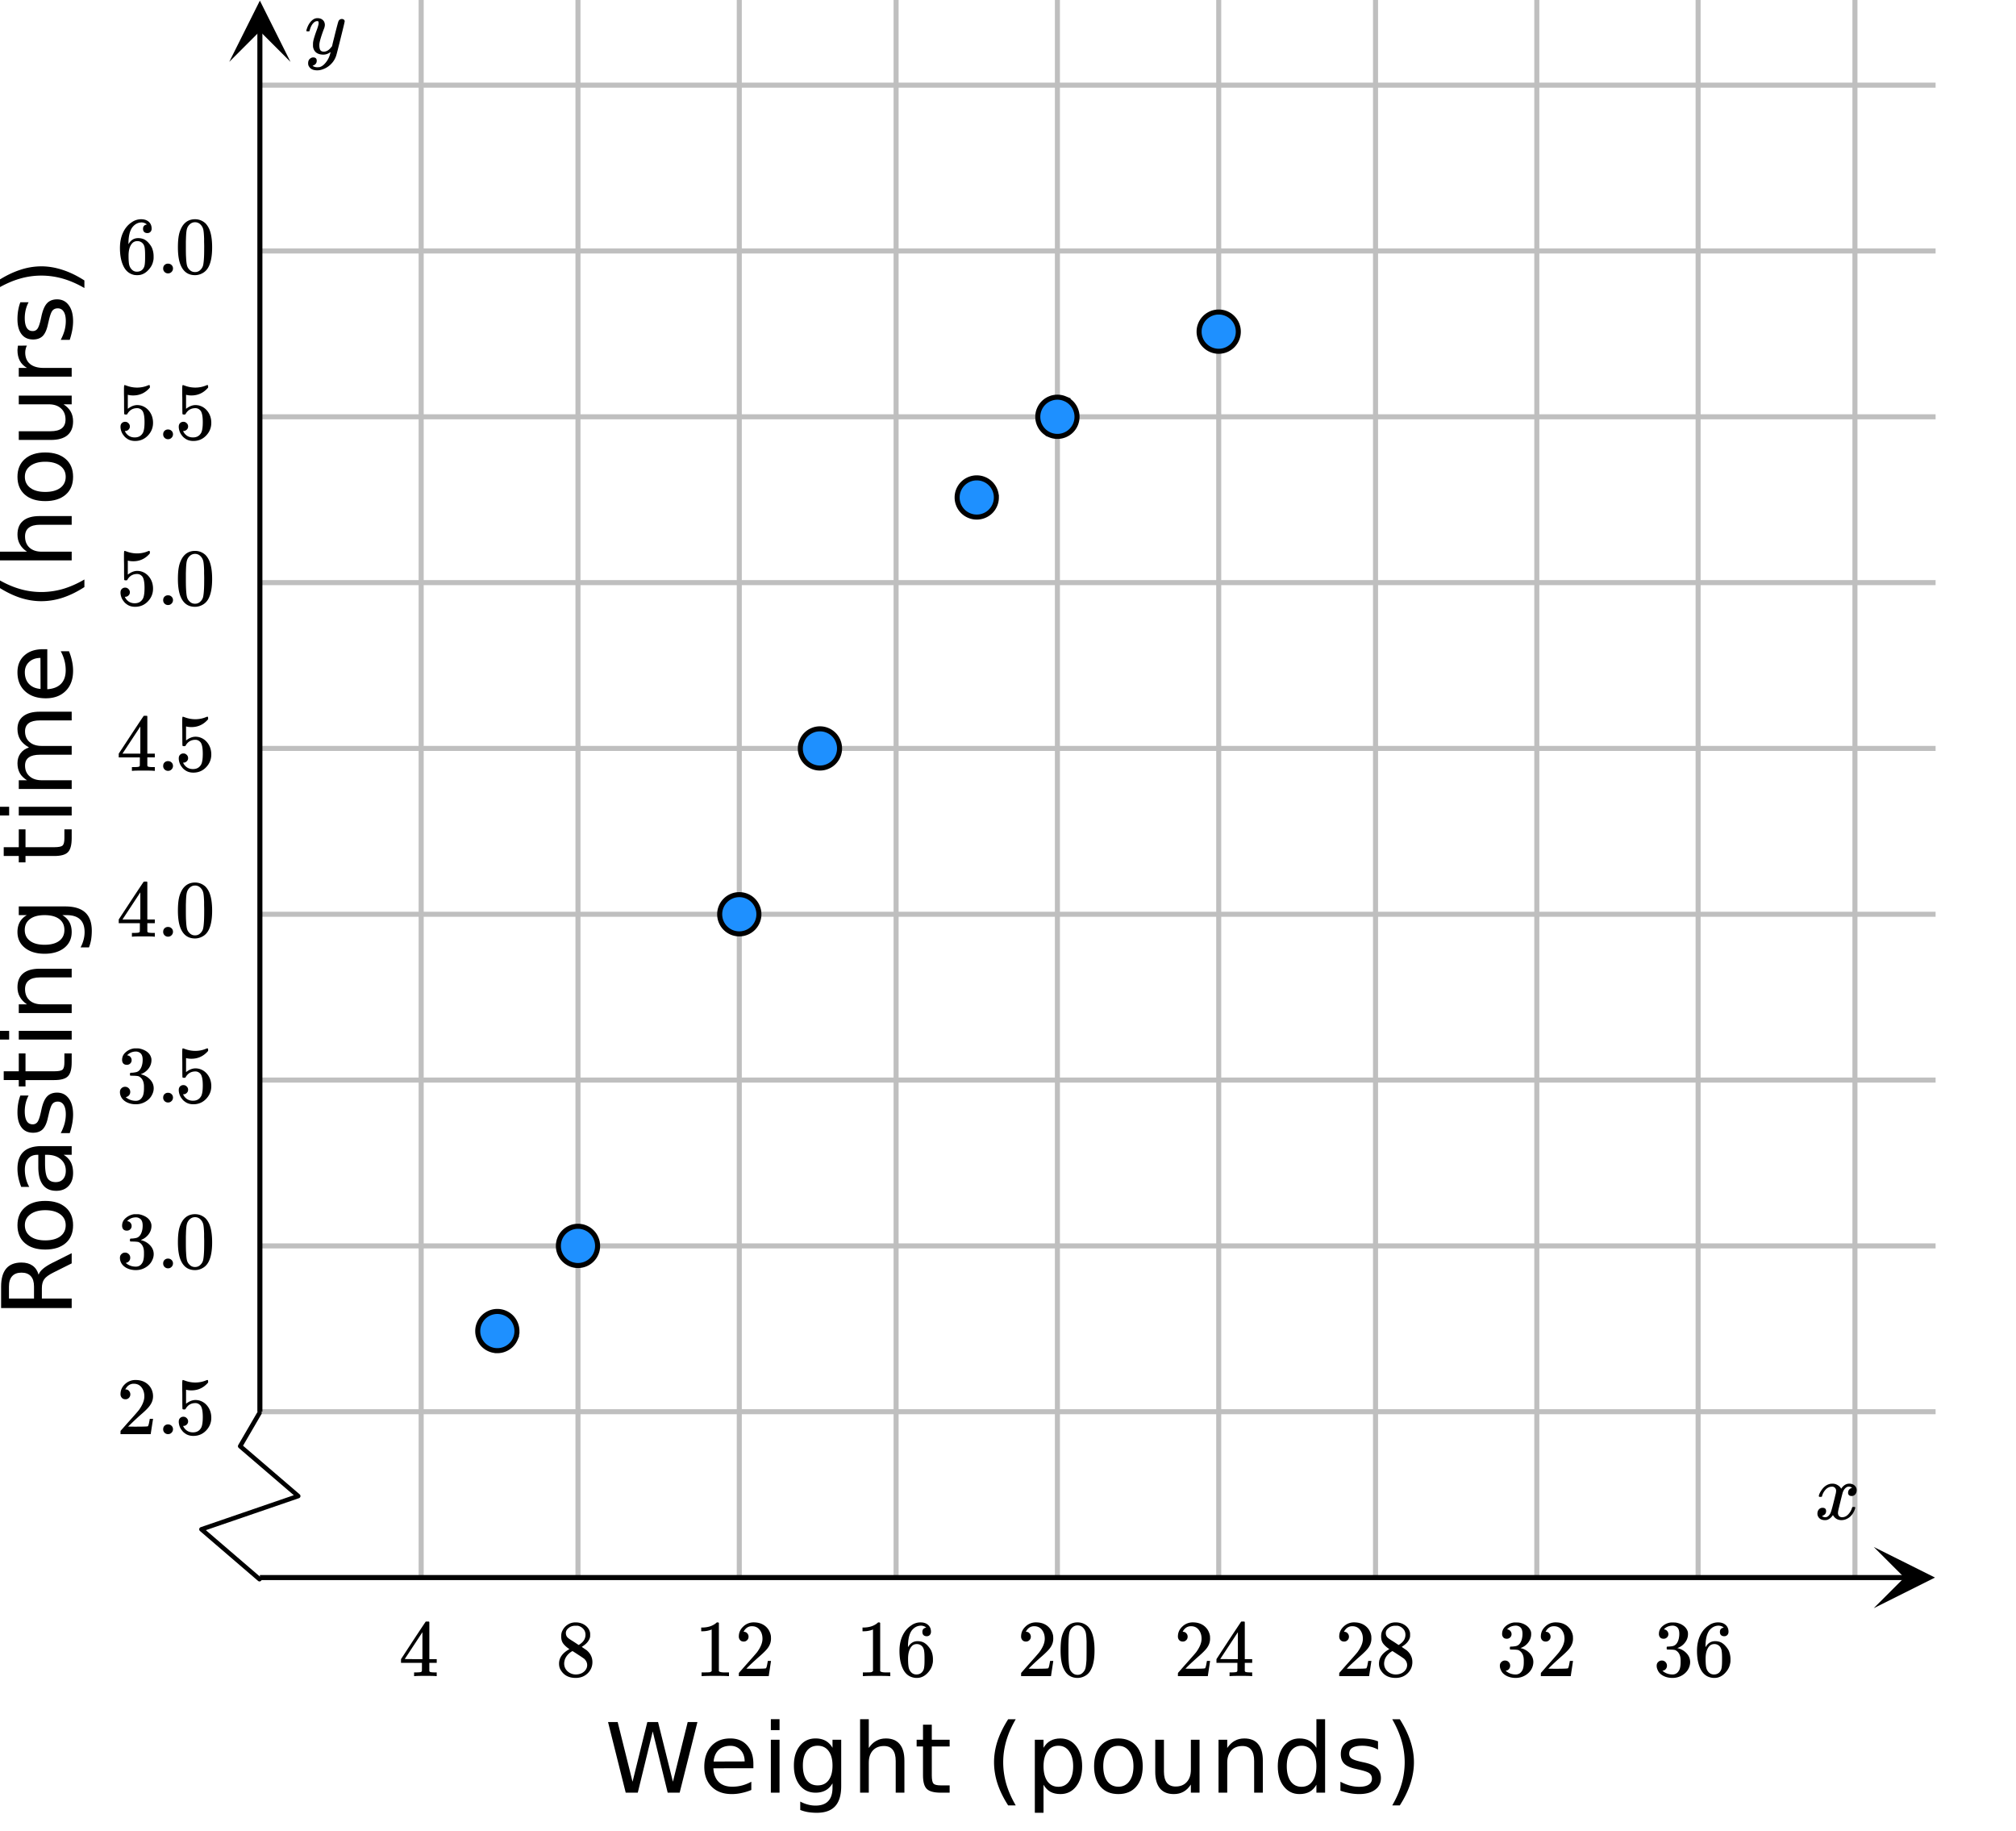 <svg xmlns="http://www.w3.org/2000/svg" xmlns:xlink="http://www.w3.org/1999/xlink" width="449.28" height="408" viewBox="0 0 336.96 306"><defs><symbol overflow="visible" id="d"><path d="M-5.531-7.172c.117-.344.367-.676.75-1 .375-.32.898-.648 1.562-.984L0-10.766v1.704l-3.031 1.515c-.781.387-1.301.766-1.563 1.14-.258.368-.39.86-.39 1.485v1.734H0v1.594h-11.797v-3.593c0-1.344.29-2.348.86-3.016.562-.664 1.414-1 2.546-1 .743 0 1.356.172 1.844.515.492.344.828.852 1.016 1.516zm-4.953 3.984h4.187v-2c0-.769-.176-1.347-.531-1.734-.352-.394-.875-.594-1.563-.594-.687 0-1.207.2-1.562.594-.352.387-.531.965-.531 1.734zm0 0"/></symbol><symbol overflow="visible" id="e"><path d="M-7.828-4.953c0 .781.308 1.402.922 1.86.605.448 1.433.671 2.484.671 1.063 0 1.902-.223 2.516-.672.605-.457.906-1.078.906-1.86 0-.769-.3-1.378-.906-1.827-.614-.457-1.453-.688-2.516-.688-1.039 0-1.867.23-2.484.688-.614.449-.922 1.058-.922 1.828zm-1.234 0c0-1.258.414-2.25 1.234-2.969.824-.726 1.96-1.094 3.406-1.094 1.45 0 2.59.368 3.422 1.094C-.176-7.203.234-6.21.234-4.953.234-3.68-.176-2.687-1-1.97-1.832-1.25-2.973-.89-4.422-.89c-1.445 0-2.582-.359-3.406-1.078-.82-.718-1.234-1.71-1.234-2.984zm0 0"/></symbol><symbol overflow="visible" id="f"><path d="M-4.453-5.547c0 1.18.137 1.996.406 2.453.274.45.73.672 1.375.672.524 0 .934-.164 1.235-.5.304-.344.453-.805.453-1.39 0-.813-.286-1.458-.86-1.938-.57-.488-1.332-.734-2.281-.734h-.328zm-.594-2.89H0v1.453h-1.344c.543.336.946.75 1.203 1.25.25.492.375 1.09.375 1.796 0 .907-.254 1.633-.765 2.172-.508.532-1.192.797-2.047.797-.988 0-1.735-.332-2.235-1-.507-.664-.765-1.66-.765-2.984v-2.031h-.14c-.677 0-1.196.218-1.563.656-.364.437-.547 1.055-.547 1.844 0 .511.062 1.007.187 1.484.118.48.297.938.547 1.375h-1.343a9.89 9.89 0 0 1-.47-1.547 7.307 7.307 0 0 1-.155-1.453c0-1.281.335-2.234 1-2.86.667-.632 1.671-.952 3.015-.952zm0 0"/></symbol><symbol overflow="visible" id="g"><path d="M-8.578-7.156h1.375a5.244 5.244 0 0 0-.484 1.281c-.102.438-.157.89-.157 1.36 0 .73.117 1.277.344 1.64.219.355.547.531.984.531a.94.94 0 0 0 .797-.39c.188-.258.371-.774.547-1.547l.11-.5c.218-1.032.53-1.766.937-2.203.406-.438.969-.657 1.688-.657.824 0 1.476.329 1.953.985.48.648.718 1.539.718 2.672 0 .48-.047.976-.14 1.484A12.358 12.358 0 0 1-.328-.875h-1.5c.281-.54.496-1.07.64-1.594.137-.52.204-1.035.204-1.547 0-.675-.114-1.195-.344-1.562-.238-.375-.57-.563-1-.563-.395 0-.695.137-.906.407-.207.261-.41.84-.61 1.734l-.125.516c-.187.898-.472 1.546-.86 1.953-.394.398-.937.593-1.624.593-.832 0-1.473-.289-1.922-.875-.457-.593-.688-1.43-.688-2.515 0-.54.043-1.047.126-1.516.085-.476.203-.914.359-1.312zm0 0"/></symbol><symbol overflow="visible" id="h"><path d="M-11.36-2.969h2.516v-2.984h1.125v2.984h4.813c.719 0 1.183-.094 1.39-.281.2-.195.297-.602.297-1.219v-1.484H0v1.484C0-3.344-.207-2.566-.625-2.14c-.414.43-1.176.641-2.281.641H-7.72v1.063h-1.125V-1.5h-2.515zm0 0"/></symbol><symbol overflow="visible" id="i"><path d="M-8.844-1.531v-1.453H0v1.453zm-3.437 0v-1.453h1.828v1.453zm0 0"/></symbol><symbol overflow="visible" id="j"><path d="M-5.344-8.875H0v1.453h-5.297c-.832 0-1.457.168-1.875.5-.414.324-.625.809-.625 1.453 0 .793.25 1.418.75 1.875.5.45 1.184.672 2.047.672h5v1.453h-8.844v-1.453h1.375c-.531-.351-.926-.765-1.187-1.234-.27-.469-.406-1.008-.406-1.625 0-1.02.32-1.79.953-2.313.625-.52 1.546-.781 2.765-.781zm0 0"/></symbol><symbol overflow="visible" id="k"><path d="M-4.531-7.344c-1.051 0-1.864.219-2.438.657-.582.43-.875 1.039-.875 1.828 0 .773.293 1.375.875 1.812.574.438 1.387.656 2.438.656 1.054 0 1.87-.218 2.453-.656.574-.437.86-1.039.86-1.812 0-.79-.286-1.399-.86-1.829-.582-.437-1.399-.656-2.453-.656zm3.437-1.453c1.5 0 2.614.336 3.344 1 .738.668 1.11 1.695 1.11 3.078 0 .512-.04.996-.11 1.453-.074.45-.195.887-.36 1.313H1.485a5.64 5.64 0 0 0 .5-1.266c.114-.414.172-.844.172-1.281 0-.945-.25-1.656-.75-2.125-.492-.477-1.242-.719-2.25-.719h-.719c.524.305.915.688 1.172 1.157C-.129-5.72 0-5.16 0-4.516c0 1.094-.41 1.977-1.234 2.641-.832.656-1.93.984-3.297.984-1.364 0-2.457-.328-3.282-.984-.832-.664-1.25-1.547-1.25-2.64 0-.645.133-1.204.391-1.673.262-.468.652-.851 1.172-1.156h-1.344v-1.453zm0 0"/></symbol><symbol overflow="visible" id="m"><path d="M-7.14-8.406c-.657-.364-1.141-.797-1.454-1.297-.312-.508-.469-1.11-.469-1.797 0-.914.325-1.625.97-2.125.648-.5 1.562-.75 2.75-.75H0v1.453h-5.297c-.844 0-1.469.152-1.875.453-.414.305-.625.762-.625 1.375 0 .75.25 1.344.75 1.781.5.438 1.184.657 2.047.657h5v1.469h-5.297c-.844 0-1.469.152-1.875.453-.414.293-.625.75-.625 1.375 0 .75.258 1.343.766 1.78.5.438 1.18.657 2.031.657h5v1.453h-8.844v-1.453h1.375c-.539-.332-.941-.726-1.203-1.187-.258-.47-.39-1.02-.39-1.657 0-.644.167-1.191.5-1.64.324-.457.796-.79 1.421-1zm0 0"/></symbol><symbol overflow="visible" id="n"><path d="M-4.781-9.094h.703v6.688c1-.063 1.766-.364 2.297-.906.523-.54.781-1.29.781-2.25 0-.563-.066-1.102-.203-1.625a6.943 6.943 0 0 0-.625-1.563h1.375c.219.523.387 1.059.5 1.61a7.35 7.35 0 0 1 .187 1.656c0 1.418-.41 2.539-1.234 3.359-.82.824-1.93 1.234-3.328 1.234-1.445 0-2.598-.39-3.453-1.171-.852-.782-1.282-1.836-1.282-3.172 0-1.188.387-2.125 1.157-2.813.761-.695 1.804-1.047 3.125-1.047zM-5.22-7.64c-.789.012-1.422.235-1.89.672-.477.438-.72 1.012-.72 1.719 0 .813.231 1.465.688 1.953.461.492 1.106.774 1.938.844zm0 0"/></symbol><symbol overflow="visible" id="o"><path d="M-12.266-5.016c1.211.711 2.407 1.235 3.594 1.579a12.77 12.77 0 0 0 3.594.515c1.219 0 2.43-.172 3.625-.515 1.187-.352 2.379-.88 3.578-1.579v1.266c-1.23.793-2.441 1.387-3.64 1.781a11.518 11.518 0 0 1-3.563.578c-1.176 0-2.36-.191-3.547-.578-1.188-.394-2.398-.988-3.64-1.781zm0 0"/></symbol><symbol overflow="visible" id="p"><path d="M-5.344-8.875H0v1.453h-5.297c-.832 0-1.457.168-1.875.5-.414.324-.625.809-.625 1.453 0 .793.25 1.418.75 1.875.5.45 1.184.672 2.047.672h5v1.453h-12.281v-1.453h4.812c-.531-.351-.926-.765-1.187-1.234-.27-.469-.406-1.008-.406-1.625 0-1.02.32-1.79.953-2.313.625-.52 1.546-.781 2.765-.781zm0 0"/></symbol><symbol overflow="visible" id="q"><path d="M-3.484-1.375h-5.36v-1.453h5.297c.836 0 1.465-.16 1.89-.485.419-.332.626-.82.626-1.468 0-.79-.25-1.41-.75-1.86-.5-.457-1.18-.687-2.047-.687h-5.016v-1.453H0v1.453h-1.36c.544.355.946.766 1.204 1.234.258.461.39.996.39 1.61 0 1.023-.316 1.796-.953 2.328-.633.523-1.554.781-2.765.781zm-5.579-3.656zm0 0"/></symbol><symbol overflow="visible" id="r"><path d="M-7.484-6.656c-.094.168-.16.351-.204.547-.05.187-.078.398-.078.625 0 .824.274 1.46.813 1.906.531.437 1.297.656 2.297.656H0v1.453h-8.844v-1.453h1.375c-.539-.312-.941-.71-1.203-1.203-.258-.488-.39-1.082-.39-1.781 0-.102.011-.211.03-.328.012-.125.028-.258.048-.407zm0 0"/></symbol><symbol overflow="visible" id="s"><path d="M-12.266-1.297v-1.266c1.243-.789 2.454-1.378 3.641-1.765a11.204 11.204 0 0 1 3.547-.594c1.18 0 2.367.2 3.562.594 1.2.387 2.41.976 3.641 1.766v1.265c-1.2-.695-2.39-1.219-3.578-1.562a13.07 13.07 0 0 0-3.625-.516 12.77 12.77 0 0 0-3.594.516c-1.187.343-2.383.867-3.594 1.562zm0 0"/></symbol><symbol overflow="visible" id="t"><path d="M.531-11.797h1.61l2.484 9.969 2.469-9.969H8.89l2.484 9.969 2.469-9.969h1.625L12.5 0h-2L8-10.234 5.5 0H3.484zm0 0"/></symbol><symbol overflow="visible" id="u"><path d="M9.094-4.781v.703H2.406c.063 1 .364 1.766.906 2.297.54.523 1.29.781 2.25.781.563 0 1.102-.066 1.625-.203a6.943 6.943 0 0 0 1.563-.625v1.375a8.719 8.719 0 0 1-1.61.5 7.35 7.35 0 0 1-1.656.187C4.066.234 2.945-.176 2.125-1 1.301-1.82.891-2.93.891-4.328c0-1.445.39-2.598 1.171-3.453.782-.852 1.836-1.282 3.172-1.282 1.188 0 2.125.387 2.813 1.157.695.761 1.047 1.804 1.047 3.125zM7.64-5.22c-.012-.789-.235-1.422-.672-1.89-.438-.477-1.012-.72-1.719-.72-.813 0-1.465.231-1.953.688-.492.461-.774 1.106-.844 1.938zm0 0"/></symbol><symbol overflow="visible" id="v"><path d="M1.531-8.844h1.453V0H1.531zm0-3.437h1.453v1.828H1.531zm0 0"/></symbol><symbol overflow="visible" id="w"><path d="M7.344-4.531c0-1.051-.219-1.864-.657-2.438-.43-.582-1.039-.875-1.828-.875-.773 0-1.375.293-1.812.875-.438.574-.656 1.387-.656 2.438 0 1.054.218 1.87.656 2.453.437.574 1.039.86 1.812.86.79 0 1.399-.286 1.829-.86.437-.582.656-1.399.656-2.453zm1.453 3.437c0 1.5-.336 2.614-1 3.344-.668.738-1.695 1.11-3.078 1.11-.512 0-.996-.04-1.453-.11a6.666 6.666 0 0 1-1.313-.36V1.485a5.64 5.64 0 0 0 1.266.5c.414.114.844.172 1.281.172.945 0 1.656-.25 2.125-.75.477-.492.719-1.242.719-2.25v-.719c-.305.524-.688.915-1.157 1.172C5.72-.129 5.16 0 4.516 0 3.422 0 2.539-.41 1.875-1.234c-.656-.832-.984-1.93-.984-3.297 0-1.364.328-2.457.984-3.282.664-.832 1.547-1.25 2.64-1.25.645 0 1.204.133 1.673.391.468.262.851.652 1.156 1.172v-1.344h1.453zm0 0"/></symbol><symbol overflow="visible" id="x"><path d="M8.875-5.344V0H7.422v-5.297c0-.832-.168-1.457-.5-1.875-.324-.414-.809-.625-1.453-.625-.793 0-1.418.25-1.875.75-.45.5-.672 1.184-.672 2.047v5H1.469v-12.281h1.453v4.812c.351-.531.765-.926 1.234-1.187.469-.27 1.008-.406 1.625-.406 1.02 0 1.79.32 2.313.953.52.625.781 1.546.781 2.765zm0 0"/></symbol><symbol overflow="visible" id="y"><path d="M2.969-11.36v2.516h2.984v1.125H2.97v4.813c0 .719.094 1.183.281 1.39.195.2.602.297 1.219.297h1.484V0H4.47C3.344 0 2.566-.207 2.14-.625 1.71-1.039 1.5-1.801 1.5-2.906V-7.72H.437v-1.125H1.5v-2.515zm0 0"/></symbol><symbol overflow="visible" id="A"><path d="M5.016-12.266c-.711 1.211-1.235 2.407-1.579 3.594a12.77 12.77 0 0 0-.515 3.594c0 1.219.172 2.43.515 3.625.352 1.187.88 2.379 1.579 3.578H3.75C2.957.895 2.363-.316 1.969-1.515a11.518 11.518 0 0 1-.578-3.563c0-1.176.191-2.36.578-3.547.394-1.188.988-2.398 1.781-3.64zm0 0"/></symbol><symbol overflow="visible" id="B"><path d="M2.922-1.328v4.687H1.469V-8.844h1.453V-7.5c.312-.531.695-.922 1.156-1.172.469-.258 1.024-.39 1.672-.39 1.082 0 1.957.43 2.625 1.28.664.856 1 1.977 1 3.36 0 1.399-.336 2.524-1 3.375C7.707-.19 6.832.234 5.75.234 5.102.234 4.547.11 4.078-.14c-.46-.257-.844-.656-1.156-1.187zm4.953-3.094c0-1.062-.227-1.894-.672-2.5-.437-.613-1.039-.922-1.797-.922-.773 0-1.383.309-1.828.922-.437.606-.656 1.438-.656 2.5 0 1.074.219 1.918.656 2.531.445.606 1.055.907 1.828.907.758 0 1.36-.301 1.797-.907.445-.613.672-1.457.672-2.53zm0 0"/></symbol><symbol overflow="visible" id="C"><path d="M4.953-7.828c-.781 0-1.402.308-1.86.922-.448.605-.671 1.433-.671 2.484 0 1.063.223 1.902.672 2.516.457.605 1.078.906 1.86.906.769 0 1.378-.3 1.827-.906.457-.614.688-1.453.688-2.516 0-1.039-.23-1.867-.688-2.484-.449-.614-1.058-.922-1.828-.922zm0-1.234c1.258 0 2.25.414 2.969 1.234.726.824 1.094 1.96 1.094 3.406 0 1.45-.368 2.59-1.094 3.422C7.203-.176 6.21.234 4.953.234 3.68.234 2.687-.176 1.97-1 1.25-1.832.89-2.973.89-4.422c0-1.445.359-2.582 1.078-3.406.718-.82 1.71-1.234 2.984-1.234zm0 0"/></symbol><symbol overflow="visible" id="D"><path d="M1.375-3.484v-5.36h1.453v5.297c0 .836.16 1.465.485 1.89.332.419.82.626 1.468.626.79 0 1.41-.25 1.86-.75.457-.5.687-1.18.687-2.047v-5.016h1.453V0H7.328v-1.36c-.355.544-.766.946-1.234 1.204-.461.258-.996.39-1.61.39-1.023 0-1.796-.316-2.328-.953-.523-.633-.781-1.554-.781-2.765zm3.656-5.579zm0 0"/></symbol><symbol overflow="visible" id="E"><path d="M8.875-5.344V0H7.422v-5.297c0-.832-.168-1.457-.5-1.875-.324-.414-.809-.625-1.453-.625-.793 0-1.418.25-1.875.75-.45.5-.672 1.184-.672 2.047v5H1.469v-8.844h1.453v1.375c.351-.531.765-.926 1.234-1.187.469-.27 1.008-.406 1.625-.406 1.02 0 1.79.32 2.313.953.52.625.781 1.546.781 2.765zm0 0"/></symbol><symbol overflow="visible" id="F"><path d="M7.344-7.5v-4.781h1.453V0H7.344v-1.328c-.305.531-.688.93-1.157 1.187C5.72.11 5.16.234 4.516.234c-1.075 0-1.95-.425-2.625-1.28-.668-.852-1-1.977-1-3.376 0-1.383.332-2.504 1-3.36.675-.85 1.55-1.28 2.625-1.28.644 0 1.203.132 1.671.39.47.25.852.64 1.157 1.172zM2.39-4.422c0 1.074.218 1.918.656 2.531.445.606 1.05.907 1.812.907.77 0 1.375-.301 1.813-.907.445-.613.672-1.457.672-2.53 0-1.063-.227-1.895-.672-2.5-.438-.614-1.043-.923-1.813-.923-.761 0-1.367.309-1.812.922-.438.606-.656 1.438-.656 2.5zm0 0"/></symbol><symbol overflow="visible" id="G"><path d="M7.156-8.578v1.375a5.244 5.244 0 0 0-1.281-.484 5.993 5.993 0 0 0-1.36-.157c-.73 0-1.277.117-1.64.344-.355.219-.531.547-.531.984a.94.94 0 0 0 .39.797c.258.188.774.371 1.547.547l.5.11c1.032.218 1.766.53 2.203.937.438.406.657.969.657 1.688 0 .824-.329 1.476-.985 1.953-.648.48-1.539.718-2.672.718A8.18 8.18 0 0 1 2.5.094 12.358 12.358 0 0 1 .875-.328v-1.5c.54.281 1.07.496 1.594.64.52.137 1.035.204 1.547.204.675 0 1.195-.114 1.562-.344.375-.238.563-.57.563-1 0-.395-.137-.695-.407-.906-.261-.207-.84-.41-1.734-.61l-.516-.125c-.898-.187-1.546-.472-1.953-.86-.398-.394-.593-.937-.593-1.624 0-.832.289-1.473.875-1.922.593-.457 1.43-.688 2.515-.688.54 0 1.047.043 1.516.126.476.085.914.203 1.312.359zm0 0"/></symbol><symbol overflow="visible" id="H"><path d="M1.297-12.266h1.266c.789 1.243 1.378 2.454 1.765 3.641.395 1.188.594 2.371.594 3.547 0 1.18-.2 2.367-.594 3.562-.387 1.2-.976 2.41-1.766 3.641H1.298c.695-1.2 1.219-2.39 1.562-3.578a13.07 13.07 0 0 0 .516-3.625 12.77 12.77 0 0 0-.516-3.594c-.343-1.187-.867-2.383-1.562-3.594zm0 0"/></symbol><symbol overflow="visible" id="I"><path d="M.781-3.75C.727-3.8.703-3.848.703-3.89c.031-.25.172-.563.422-.938.414-.633.941-1.004 1.578-1.11.133-.007.235-.015.297-.015.313 0 .598.086.86.25.269.156.46.355.578.594.113-.157.187-.25.218-.282.332-.375.711-.562 1.14-.562.364 0 .661.105.891.312.227.211.344.465.344.766 0 .281-.078.516-.234.703a.776.776 0 0 1-.625.281.64.64 0 0 1-.422-.14.521.521 0 0 1-.156-.39c0-.415.222-.696.672-.845a.58.58 0 0 0-.141-.093.705.705 0 0 0-.39-.094.91.91 0 0 0-.266.031c-.336.149-.586.445-.75.89-.032.075-.164.579-.39 1.516-.231.93-.356 1.45-.376 1.563a1.827 1.827 0 0 0-.047.406c0 .211.063.383.188.516.125.125.289.187.5.187.383 0 .726-.16 1.031-.484.3-.32.508-.676.625-1.063.02-.082.04-.129.063-.14.03-.02.109-.031.234-.031.164 0 .25.039.25.109 0 .012-.012.058-.031.14-.149.563-.461 1.055-.938 1.47-.43.323-.875.484-1.344.484-.625 0-1.101-.282-1.421-.844-.262.406-.594.68-1 .812-.086.02-.2.032-.344.032-.524 0-.89-.188-1.11-.563a.953.953 0 0 1-.14-.531c0-.27.078-.5.234-.688a.798.798 0 0 1 .625-.28c.395 0 .594.187.594.562 0 .336-.164.574-.484.718a.359.359 0 0 1-.063.047l-.078.031c-.012.012-.024.016-.031.016h-.032c0 .031.063.074.188.125a.817.817 0 0 0 .36.078c.32 0 .597-.203.827-.61.102-.163.282-.75.532-1.75.05-.206.109-.437.171-.687.063-.257.11-.457.141-.593.031-.133.05-.211.063-.235a2.86 2.86 0 0 0 .078-.531.678.678 0 0 0-.188-.5.613.613 0 0 0-.484-.203c-.406 0-.762.156-1.063.469a2.562 2.562 0 0 0-.609 1.078c-.012.074-.031.12-.063.14a.752.752 0 0 1-.218.016zm0 0"/></symbol><symbol overflow="visible" id="Q"><path d="M6.234-5.813c.125 0 .227.04.313.11.094.062.14.152.14.266 0 .117-.226 1.058-.671 2.828C5.578-.836 5.328.133 5.266.312a3.459 3.459 0 0 1-.688 1.22 3.641 3.641 0 0 1-1.11.874c-.491.239-.945.36-1.359.36-.687 0-1.152-.22-1.39-.657-.094-.125-.14-.304-.14-.53 0-.306.085-.544.265-.72.187-.168.379-.25.578-.25.394 0 .594.188.594.563 0 .332-.157.578-.47.734a.298.298 0 0 1-.062.032.295.295 0 0 0-.078.03c-.011.009-.023.016-.031.016L1.328 2c.031.05.129.11.297.172.133.05.273.078.422.078h.11c.155 0 .273-.012.359-.031.332-.094.648-.324.953-.688A3.69 3.69 0 0 0 4.188.25c.093-.3.14-.477.14-.531 0-.008-.012-.004-.031.015a.358.358 0 0 1-.078.047c-.336.239-.703.36-1.11.36-.46 0-.84-.106-1.14-.313-.293-.219-.48-.531-.563-.937a2.932 2.932 0 0 1-.015-.407c0-.218.007-.382.03-.5.063-.394.266-1.054.61-1.984.196-.531.297-.898.297-1.11a.838.838 0 0 0-.031-.265c-.024-.05-.074-.078-.156-.078h-.063c-.21 0-.406.094-.594.281-.293.293-.511.727-.656 1.297 0 .012-.008.027-.015.047a.188.188 0 0 1-.032.047l-.015.015c-.012.012-.028.016-.047.016h-.36C.305-3.8.281-3.836.281-3.86a.97.97 0 0 1 .047-.203c.188-.625.469-1.113.844-1.468.3-.282.617-.422.953-.422.383 0 .688.105.906.312.227.2.344.485.344.86-.023.168-.04.261-.047.281 0 .055-.07.246-.203.578-.367 1-.586 1.735-.656 2.203a1.857 1.857 0 0 0-.016.297c0 .344.05.61.156.797.114.18.313.266.594.266.207 0 .406-.051.594-.157a1.84 1.84 0 0 0 .422-.328c.093-.101.21-.242.36-.422a32.833 32.833 0 0 1 .25-1.063c.093-.35.175-.687.25-1 .343-1.35.534-2.062.577-2.124a.592.592 0 0 1 .578-.36zm0 0"/></symbol><symbol overflow="visible" id="J"><path d="M6.234 0c-.125-.031-.71-.047-1.75-.047-1.074 0-1.671.016-1.796.047h-.126v-.625h.422c.383-.008.618-.031.704-.063a.286.286 0 0 0 .171-.14c.008-.008.016-.25.016-.719v-.672h-3.5v-.625l2.031-3.11A431.58 431.58 0 0 1 4.5-9.108c.02-.008.113-.016.281-.016h.25l.078.078v6.203h1.235v.625H5.109V-.89a.25.25 0 0 0 .079.157c.07.062.328.101.765.109h.39V0zm-2.28-2.844v-4.5L1-2.859l1.469.015zm0 0"/></symbol><symbol overflow="visible" id="K"><path d="M2.313-4.516c-.438-.289-.778-.593-1.016-.906-.242-.312-.36-.723-.36-1.234 0-.383.07-.707.22-.969.195-.406.488-.734.874-.984.383-.25.82-.375 1.313-.375.613 0 1.144.164 1.594.484.445.324.722.734.828 1.234.007.055.015.164.015.329 0 .199-.008.328-.015.39-.137.594-.547 1.11-1.235 1.547l-.156.11c.5.343.758.523.781.53.664.544 1 1.215 1 2.016 0 .73-.265 1.356-.797 1.875-.53.508-1.199.766-2 .766C2.254.297 1.441-.11.922-.922c-.23-.32-.344-.71-.344-1.172 0-.976.578-1.785 1.735-2.422zM5-6.922c0-.383-.125-.71-.375-.984a1.69 1.69 0 0 0-.922-.516h-.437c-.48 0-.883.164-1.204.485-.23.21-.343.453-.343.734 0 .387.164.695.5.922.039.043.328.23.86.562l.78.516c.008-.008.067-.047.172-.11a2.95 2.95 0 0 0 .25-.187C4.758-5.883 5-6.36 5-6.922zM1.437-2.109c0 .523.192.96.579 1.312a2.01 2.01 0 0 0 1.359.516c.363 0 .695-.07 1-.219.3-.156.531-.36.688-.61.144-.226.218-.472.218-.734 0-.383-.156-.726-.468-1.031-.075-.07-.45-.328-1.125-.766l-.407-.265C3.133-4 3.02-4.07 2.937-4.125l-.109-.063-.156.079c-.563.367-.938.812-1.125 1.343-.074.243-.11.461-.11.657zm0 0"/></symbol><symbol overflow="visible" id="L"><path d="M5.61 0c-.157-.031-.872-.047-2.141-.047C2.207-.047 1.5-.03 1.344 0h-.157v-.625h.344c.52 0 .86-.008 1.016-.031.07-.008.18-.067.328-.172v-6.969c-.023 0-.059.016-.11.047a4.134 4.134 0 0 1-1.39.25h-.25v-.625h.25c.758-.02 1.39-.188 1.89-.5a2.46 2.46 0 0 0 .422-.313c.008-.03.063-.046.157-.046a.36.36 0 0 1 .234.078v8.078c.133.137.43.203.89.203h.798V0zm0 0"/></symbol><symbol overflow="visible" id="M"><path d="M1.484-5.781c-.25 0-.449-.078-.593-.235a.872.872 0 0 1-.22-.609c0-.645.243-1.195.735-1.656a2.46 2.46 0 0 1 1.766-.703c.77 0 1.41.21 1.922.625.508.418.82.964.937 1.64.008.168.016.32.016.453 0 .524-.156 1.012-.469 1.47-.25.374-.758.89-1.516 1.546-.324.281-.777.695-1.359 1.234l-.781.766 1.016.016c1.414 0 2.164-.024 2.25-.079.039-.007.085-.101.14-.28.031-.095.094-.4.188-.923v-.03h.53v.03l-.374 2.47V0h-5v-.25c0-.188.008-.29.031-.313.008-.007.383-.437 1.125-1.28.977-1.095 1.61-1.813 1.89-2.157.602-.82.907-1.57.907-2.25 0-.594-.156-1.086-.469-1.484-.312-.407-.746-.61-1.297-.61-.523 0-.945.235-1.265.703-.024.032-.047.079-.078.141a.274.274 0 0 0-.047.078c0 .012.02.016.062.016a.68.68 0 0 1 .547.25.801.801 0 0 1 .219.562c0 .23-.078.422-.235.578a.76.76 0 0 1-.578.235zm0 0"/></symbol><symbol overflow="visible" id="N"><path d="M5.031-8.11c-.199-.195-.48-.304-.843-.328-.625 0-1.153.274-1.579.813-.418.586-.625 1.492-.625 2.719L2-4.86l.11-.172c.363-.54.859-.813 1.484-.813.414 0 .781.09 1.094.266a2.6 2.6 0 0 1 .64.547c.219.242.395.492.531.75.196.449.297.933.297 1.453v.234c0 .211-.027.403-.078.578-.105.532-.383 1.032-.828 1.5-.387.407-.82.66-1.297.766a2.688 2.688 0 0 1-.547.047c-.168 0-.32-.016-.453-.047-.668-.125-1.2-.484-1.594-1.078C.83-1.66.563-2.79.563-4.218c0-.97.171-1.817.515-2.548.344-.726.82-1.296 1.438-1.703a2.62 2.62 0 0 1 1.562-.515c.531 0 .953.14 1.266.421.32.282.484.665.484 1.141 0 .23-.07.414-.203.547-.125.137-.297.203-.516.203-.218 0-.398-.062-.53-.187-.126-.125-.188-.301-.188-.532 0-.406.21-.644.64-.718zm-.593 3.235a1.18 1.18 0 0 0-.97-.484c-.335 0-.605.105-.812.312C2.22-4.597 2-3.883 2-2.907c0 .794.05 1.345.156 1.657.094.273.242.5.453.688.22.187.477.28.782.28.457 0 .804-.171 1.046-.515.133-.187.22-.41.25-.672.04-.258.063-.64.063-1.14v-.422c0-.508-.023-.895-.063-1.156a1.566 1.566 0 0 0-.25-.688zm0 0"/></symbol><symbol overflow="visible" id="O"><path d="M1.297-7.89c.5-.727 1.187-1.094 2.062-1.094.657 0 1.227.226 1.72.671.25.243.456.547.624.922.332.75.5 1.778.5 3.079 0 1.398-.195 2.46-.578 3.187-.25.523-.621.902-1.11 1.14a2.534 2.534 0 0 1-1.14.282c-1.031 0-1.79-.473-2.266-1.422-.386-.727-.578-1.79-.578-3.188 0-.832.051-1.519.156-2.062a4.48 4.48 0 0 1 .61-1.516zm3.031-.157a1.24 1.24 0 0 0-.953-.437c-.375 0-.7.148-.969.437-.199.211-.336.465-.406.766-.074.293-.121.797-.14 1.515 0 .063-.008.246-.016.547v.735c0 .855.008 1.453.031 1.796.031.637.082 1.09.156 1.36.07.273.207.508.406.703.25.273.563.406.938.406.363 0 .664-.133.906-.406.196-.195.332-.43.407-.703.07-.27.128-.723.171-1.36.008-.343.016-.94.016-1.796v-.735-.547c-.023-.718-.07-1.222-.14-1.515-.075-.301-.212-.555-.407-.766zm0 0"/></symbol><symbol overflow="visible" id="P"><path d="M1.719-6.25c-.25 0-.446-.07-.578-.219a.863.863 0 0 1-.204-.593c0-.508.196-.938.594-1.282a2.566 2.566 0 0 1 1.407-.625h.203c.312 0 .507.008.593.016.301.043.602.137.907.281.593.305.968.727 1.125 1.266.02.093.03.218.03.375 0 .523-.167.996-.5 1.422-.323.418-.73.714-1.218.89-.055.024-.055.04 0 .047.008 0 .05.012.125.031.55.157 1.016.446 1.39.86.376.418.563.89.563 1.422 0 .367-.086.718-.25 1.062-.218.461-.574.84-1.062 1.14-.492.302-1.04.454-1.64.454-.595 0-1.122-.125-1.579-.375-.46-.25-.766-.586-.922-1.016a1.45 1.45 0 0 1-.14-.656c0-.25.082-.453.25-.61a.831.831 0 0 1 .609-.25c.25 0 .453.087.61.25.163.169.25.372.25.61 0 .21-.063.39-.188.547a.768.768 0 0 1-.469.281l-.094.031c.489.407 1.047.61 1.672.61.5 0 .875-.239 1.125-.719.156-.29.234-.742.234-1.36v-.265c0-.852-.292-1.426-.875-1.719-.124-.05-.398-.082-.812-.093l-.563-.016-.046-.031c-.024-.02-.032-.086-.032-.204 0-.113.008-.18.032-.203.03-.03.054-.046.078-.046.25 0 .508-.02.781-.063.395-.05.695-.27.906-.656.207-.395.313-.867.313-1.422 0-.582-.157-.973-.469-1.172a1.131 1.131 0 0 0-.64-.188c-.45 0-.844.122-1.188.36l-.125.094a.671.671 0 0 0-.094.109l-.047.047a.88.88 0 0 0 .094.031c.176.024.328.11.453.266.125.148.188.32.188.515a.715.715 0 0 1-.235.547.76.76 0 0 1-.562.219zm0 0"/></symbol><symbol overflow="visible" id="R"><path d="M1.5-5.828c-.262 0-.465-.082-.61-.25a.853.853 0 0 1-.218-.594c0-.656.242-1.21.734-1.672a2.516 2.516 0 0 1 1.782-.703c.78 0 1.425.211 1.937.625.52.418.836.969.953 1.656.02.157.031.305.031.438 0 .531-.164 1.027-.484 1.484-.25.387-.762.907-1.531 1.563-.324.281-.778.699-1.36 1.25l-.796.765 1.03.016c1.415 0 2.173-.02 2.266-.063.032-.007.079-.109.141-.296.031-.094.094-.399.188-.922v-.031h.546v.03L5.72-.046V0H.672v-.266c0-.175.008-.28.031-.312.008 0 .39-.426 1.14-1.281.989-1.094 1.626-1.817 1.907-2.172.602-.832.906-1.594.906-2.282 0-.593-.156-1.093-.468-1.5-.313-.406-.75-.609-1.313-.609-.523 0-.945.242-1.266.719a2.146 2.146 0 0 0-.093.14.373.373 0 0 0-.032.094h.063a.68.68 0 0 1 .547.25.86.86 0 0 1 .219.578.815.815 0 0 1-.235.579.76.76 0 0 1-.578.234zm0 0"/></symbol><symbol overflow="visible" id="S"><path d="M1.063-.813c0-.238.07-.43.218-.578a.8.8 0 0 1 .594-.234c.238 0 .438.078.594.234a.767.767 0 0 1 .234.563.784.784 0 0 1-.25.594.767.767 0 0 1-.562.234.8.8 0 0 1-.829-.813zm0 0"/></symbol><symbol overflow="visible" id="T"><path d="M1.453-2.906A.72.72 0 0 1 2-2.672a.72.72 0 0 1 .234.547c0 .21-.078.387-.234.531a.73.73 0 0 1-.516.219h-.093l.03.063c.134.292.345.539.626.734.281.187.613.281 1 .281.644 0 1.11-.27 1.39-.812.165-.344.25-.926.25-1.75 0-.926-.12-1.555-.359-1.891-.242-.29-.531-.438-.875-.438-.71 0-1.246.31-1.61.922a.312.312 0 0 1-.093.125.761.761 0 0 1-.203.016c-.156 0-.242-.031-.25-.094-.024-.031-.031-.82-.031-2.375 0-.27-.008-.586-.016-.953v-.719c0-.507.023-.765.078-.765.02-.008.04-.016.063-.016l.234.078c.594.23 1.195.344 1.813.344.644 0 1.257-.125 1.843-.375a.47.47 0 0 1 .188-.047c.07 0 .11.078.11.235v.187c-.743.875-1.673 1.313-2.798 1.313-.281 0-.531-.024-.75-.079l-.14-.03v2.343c.52-.414 1.05-.625 1.593-.625.164 0 .348.023.547.062.614.157 1.114.5 1.5 1.032.383.53.578 1.156.578 1.875 0 .824-.293 1.539-.875 2.14-.574.594-1.28.89-2.125.89-.574 0-1.058-.155-1.453-.468a1.783 1.783 0 0 1-.453-.453C.93-.945.758-1.348.687-1.828c0-.031-.007-.07-.015-.125v-.14c0-.25.07-.446.219-.595a.762.762 0 0 1 .562-.218zm0 0"/></symbol><symbol overflow="visible" id="U"><path d="M1.719-6.297c-.242 0-.434-.07-.578-.219-.137-.156-.204-.359-.204-.609 0-.508.204-.938.61-1.281a2.681 2.681 0 0 1 1.422-.64h.203c.312 0 .508.007.594.015.3.054.601.152.906.297.601.293.976.714 1.125 1.265.031.094.047.219.047.375 0 .532-.168 1.012-.5 1.438a2.752 2.752 0 0 1-1.235.906c-.054.012-.054.023 0 .031.008.012.051.028.125.047a2.908 2.908 0 0 1 1.407.86c.382.417.578.898.578 1.437 0 .367-.09.719-.266 1.063-.219.468-.578.855-1.078 1.156-.492.3-1.04.453-1.64.453-.594 0-1.126-.125-1.594-.375C1.18-.336.867-.676.703-1.094a1.662 1.662 0 0 1-.125-.672c0-.25.082-.453.25-.609a.815.815 0 0 1 .594-.25.83.83 0 0 1 .625.25c.164.156.25.36.25.61 0 .21-.063.39-.188.546a.849.849 0 0 1-.468.297l-.094.031c.488.407 1.05.61 1.687.61.5 0 .875-.239 1.125-.719.157-.3.235-.758.235-1.375v-.281c0-.852-.293-1.426-.875-1.719-.137-.05-.414-.082-.828-.094l-.563-.015-.047-.032c-.023-.02-.031-.093-.031-.218 0-.102.016-.164.047-.188.031-.031.05-.047.062-.047.258 0 .524-.023.797-.078.395-.05.696-.273.906-.672.208-.394.313-.867.313-1.422 0-.582-.156-.972-.469-1.171a1.141 1.141 0 0 0-.64-.204c-.461 0-.86.125-1.204.375-.03.024-.074.055-.124.094a.58.58 0 0 0-.11.11l-.031.046c.02.012.05.024.094.032.175.023.328.109.453.265a.796.796 0 0 1 .187.532c0 .21-.078.39-.234.546-.149.149-.34.22-.578.22zm0 0"/></symbol><symbol overflow="visible" id="V"><path d="M1.313-7.953c.5-.727 1.19-1.094 2.078-1.094.656 0 1.234.227 1.734.672.238.242.445.547.625.922.332.75.5 1.789.5 3.11 0 1.398-.195 2.468-.578 3.218-.262.523-.637.902-1.125 1.14A2.561 2.561 0 0 1 3.39.298c-1.043 0-1.805-.473-2.282-1.422-.386-.75-.578-1.82-.578-3.219 0-.843.055-1.539.172-2.093a4.48 4.48 0 0 1 .61-1.516zm3.046-.156a1.26 1.26 0 0 0-.968-.438c-.375 0-.7.149-.97.438-.198.21-.335.464-.405.765-.075.293-.121.809-.141 1.547 0 .055-.008.23-.016.531v.735c0 .875.008 1.484.032 1.828.03.637.082 1.094.156 1.375.07.273.207.508.406.703.25.273.563.406.938.406s.687-.133.937-.406c.195-.195.332-.43.406-.703.07-.281.125-.738.157-1.375.02-.344.03-.953.03-1.828 0-.196-.007-.442-.015-.735v-.53c-.023-.74-.07-1.255-.14-1.548-.075-.3-.211-.554-.407-.765zm0 0"/></symbol><symbol overflow="visible" id="W"><path d="M6.281 0c-.125-.031-.71-.047-1.75-.047-1.093 0-1.703.016-1.828.047h-.125v-.625H3c.395-.008.633-.031.719-.063a.286.286 0 0 0 .172-.14c.007-.02.015-.266.015-.735v-.687H.375v-.625l2.063-3.14C3.82-8.11 4.522-9.16 4.546-9.173c.008-.02.101-.031.281-.031h.25l.078.078v6.25h1.25v.625h-1.25v1.359a.25.25 0 0 0 .078.157c.07.062.332.101.782.109h.39V0zM3.984-2.875v-4.531L1-2.875zm0 0"/></symbol><symbol overflow="visible" id="X"><path d="M5.078-8.172c-.21-.195-.492-.312-.844-.344-.636 0-1.168.278-1.593.829C2.21-7.103 2-6.191 2-4.954l.016.062.109-.187c.363-.54.863-.813 1.5-.813.414 0 .785.09 1.11.266a2.6 2.6 0 0 1 .64.547c.219.242.395.496.531.766.196.449.297.933.297 1.453v.25c0 .21-.027.402-.078.578-.105.543-.387 1.047-.844 1.515-.386.407-.82.66-1.297.766a2.688 2.688 0 0 1-.546.047c-.168 0-.32-.012-.454-.031-.68-.137-1.214-.5-1.609-1.094C.844-1.672.578-2.813.578-4.25c0-.977.172-1.832.516-2.563.343-.738.82-1.312 1.437-1.718a2.712 2.712 0 0 1 1.594-.516c.52 0 .941.14 1.266.422.32.281.484.668.484 1.156 0 .219-.07.399-.203.532-.125.136-.297.203-.516.203-.218 0-.398-.063-.531-.188-.125-.125-.188-.3-.188-.531 0-.406.211-.645.641-.719zm-.61 3.266a1.18 1.18 0 0 0-.968-.485c-.344 0-.621.106-.828.313-.438.437-.656 1.152-.656 2.14 0 .813.05 1.372.156 1.672.094.274.25.508.469.704.218.187.472.28.765.28.469 0 .82-.171 1.063-.515a1.53 1.53 0 0 0 .25-.687c.039-.258.062-.641.062-1.141v-.438c0-.507-.023-.894-.062-1.156-.032-.27-.117-.5-.25-.687zm0 0"/></symbol><clipPath id="a"><path d="M0 0h336.96v305.547H0zm0 0"/></clipPath><clipPath id="b"><path d="M313.18 258.492H324V269h-10.82zm0 0"/></clipPath><clipPath id="c"><path d="M38.316 0H49v10.34H38.316zm0 0"/></clipPath></defs><g clip-path="url(#a)" fill="#fff"><path d="M0 0h337v305.547H0zm0 0"/><path d="M0 0h337v305.547H0zm0 0"/></g><path d="M70.395 263.61V0M96.605 263.61V0M123.566 263.61V0M149.777 263.61V0M176.738 263.61V0M203.7 263.61V0M229.91 263.61V0M256.867 263.61V0M283.828 263.61V0M310.04 263.61V0M43.438 235.898H323.52M43.438 208.191H323.52M43.438 180.48H323.52M43.438 152.773H323.52M43.438 125.063H323.52M43.438 97.355H323.52M43.438 69.648H323.52M43.438 41.938H323.52M43.438 14.23H323.52" fill="none" stroke-width=".843" stroke="gray" stroke-opacity=".502"/><path d="M43.438 263.61h274.964" fill="none" stroke-width=".843" stroke="#000"/><g clip-path="url(#b)"><path d="M313.18 258.492l10.238 5.117-10.238 5.118 5.12-5.118zm0 0"/></g><path d="M43.438 235.898V5.118" fill="none" stroke-width=".843" stroke="#000"/><g clip-path="url(#c)"><path d="M38.316 10.34L43.437.102l5.118 10.238-5.117-5.121zm0 0"/></g><path d="M43.375 263.883l-9.707-8.336 16.18-5.555-9.707-8.332 3.234-5.554" fill="none" stroke-linecap="round" stroke-linejoin="round" stroke="#000" stroke-width=".749"/><path d="M86.402 222.422c0 .434-.082.851-.25 1.25a3.26 3.26 0 0 1-.707 1.066 3.26 3.26 0 0 1-1.066.707c-.399.168-.816.25-1.254.25a3.285 3.285 0 0 1-2.316-.957 3.26 3.26 0 0 1-.707-1.066 3.189 3.189 0 0 1-.25-1.25c0-.438.082-.856.25-1.254a3.26 3.26 0 0 1 .707-1.066 3.285 3.285 0 0 1 4.636 0c.305.308.543.664.707 1.066.168.398.25.816.25 1.254zm0 0M99.883 208.191c0 .434-.082.852-.25 1.254a3.195 3.195 0 0 1-.711 1.063c-.305.308-.66.543-1.063.71a3.265 3.265 0 0 1-2.507 0 3.297 3.297 0 0 1-1.774-1.773 3.29 3.29 0 0 1-.246-1.254c0-.433.082-.851.246-1.253a3.275 3.275 0 0 1 1.774-1.774c.402-.168.82-.25 1.253-.25.438 0 .856.082 1.254.25.403.168.758.402 1.063.711.308.305.547.66.71 1.063.169.402.25.82.25 1.253zm0 0M126.844 152.773c0 .434-.082.852-.25 1.254a3.255 3.255 0 0 1-.711 1.063 3.294 3.294 0 0 1-2.316.96c-.434 0-.852-.085-1.254-.25a3.255 3.255 0 0 1-1.063-.71 3.255 3.255 0 0 1-.71-1.063 3.294 3.294 0 0 1-.25-1.254c0-.433.085-.851.25-1.253.167-.403.401-.754.71-1.063.309-.309.66-.543 1.063-.71.402-.169.82-.25 1.253-.25.434 0 .852.081 1.254.25.403.167.758.401 1.063.71.308.309.543.66.71 1.063.169.402.25.82.25 1.253zm0 0M140.324 125.063c0 .437-.086.855-.25 1.253a3.244 3.244 0 0 1-1.773 1.773c-.403.169-.82.25-1.254.25-.434 0-.852-.081-1.254-.25a3.244 3.244 0 0 1-1.773-1.773 3.194 3.194 0 0 1-.25-1.253c0-.434.082-.852.25-1.25a3.244 3.244 0 0 1 1.773-1.773c.402-.169.82-.25 1.254-.25.433 0 .851.081 1.254.25a3.244 3.244 0 0 1 1.773 1.773c.164.398.25.816.25 1.25zm0 0M166.535 83.125c0 .438-.086.855-.25 1.254a3.244 3.244 0 0 1-1.773 1.773c-.403.168-.82.25-1.254.25-.434 0-.852-.082-1.254-.25a3.244 3.244 0 0 1-1.774-1.773 3.265 3.265 0 0 1 0-2.508c.168-.398.403-.754.711-1.062.309-.305.66-.543 1.063-.707.402-.168.82-.25 1.254-.25.433 0 .851.082 1.254.25.402.164.754.402 1.062.707.309.308.543.664.711 1.062.164.402.25.82.25 1.254zm0 0M180.016 69.648c0 .434-.086.852-.25 1.254a3.297 3.297 0 0 1-.711 1.063c-.309.305-.66.543-1.063.707-.402.168-.82.25-1.254.25-.433 0-.851-.082-1.254-.25a3.204 3.204 0 0 1-1.062-.707 3.297 3.297 0 0 1-.711-1.063 3.222 3.222 0 0 1-.25-1.254c0-.437.082-.855.25-1.253.168-.403.402-.758.71-1.067.306-.305.661-.543 1.063-.707.403-.168.82-.25 1.254-.25.434 0 .852.082 1.254.25a3.244 3.244 0 0 1 1.774 1.774c.164.398.25.816.25 1.253zm0 0M206.973 55.418c0 .434-.082.852-.246 1.254a3.297 3.297 0 0 1-1.773 1.773 3.265 3.265 0 0 1-3.57-.71 3.195 3.195 0 0 1-.712-1.063 3.222 3.222 0 0 1-.25-1.254c0-.434.082-.852.25-1.254.164-.402.402-.754.71-1.062.306-.309.661-.543 1.063-.711.399-.168.817-.25 1.254-.25.434 0 .852.082 1.254.25a3.297 3.297 0 0 1 1.774 1.773c.164.402.246.82.246 1.254zm0 0" fill="#1e90ff" stroke-width=".843" stroke="#000"/><use xlink:href="#d" x="11.982" y="220.173"/><use xlink:href="#e" x="11.982" y="209.689"/><use xlink:href="#f" x="11.982" y="199.953"/><use xlink:href="#g" x="11.982" y="190.218"/><use xlink:href="#h" x="11.982" y="181.98"/><use xlink:href="#i" x="11.982" y="175.24"/><use xlink:href="#j" x="11.982" y="170.747"/><use xlink:href="#k" x="11.982" y="160.262"/><use xlink:href="#l" x="11.982" y="149.778"/><use xlink:href="#h" x="11.982" y="144.536"/><use xlink:href="#i" x="11.982" y="137.796"/><use xlink:href="#m" x="11.982" y="133.302"/><use xlink:href="#n" x="11.982" y="117.576"/><use xlink:href="#l" x="11.982" y="107.091"/><use xlink:href="#o" x="11.982" y="101.849"/><use xlink:href="#p" x="11.982" y="95.109"/><use xlink:href="#e" x="11.982" y="84.624"/><use xlink:href="#q" x="11.982" y="74.889"/><use xlink:href="#r" x="11.982" y="64.404"/><use xlink:href="#g" x="11.982" y="57.664"/><use xlink:href="#s" x="11.982" y="49.427"/><use xlink:href="#t" x="101.1" y="299.556"/><use xlink:href="#u" x="116.827" y="299.556"/><use xlink:href="#v" x="127.311" y="299.556"/><use xlink:href="#w" x="131.804" y="299.556"/><use xlink:href="#x" x="142.289" y="299.556"/><use xlink:href="#y" x="152.773" y="299.556"/><use xlink:href="#z" x="159.513" y="299.556"/><use xlink:href="#A" x="164.756" y="299.556"/><use xlink:href="#B" x="171.496" y="299.556"/><use xlink:href="#C" x="181.98" y="299.556"/><use xlink:href="#D" x="191.716" y="299.556"/><use xlink:href="#E" x="202.2" y="299.556"/><use xlink:href="#F" x="212.684" y="299.556"/><use xlink:href="#G" x="223.169" y="299.556"/><use xlink:href="#H" x="231.407" y="299.556"/><use xlink:href="#I" x="303.3" y="253.873"/><use xlink:href="#J" x="66.651" y="280.084"/><use xlink:href="#K" x="92.862" y="280.084"/><use xlink:href="#L" x="116.078" y="280.084"/><use xlink:href="#M" x="122.818" y="280.084"/><use xlink:href="#L" x="143.038" y="280.084"/><use xlink:href="#N" x="149.778" y="280.084"/><use xlink:href="#M" x="169.998" y="280.084"/><use xlink:href="#O" x="176.738" y="280.084"/><use xlink:href="#M" x="196.209" y="280.084"/><use xlink:href="#J" x="202.949" y="280.084"/><use xlink:href="#M" x="223.169" y="280.084"/><use xlink:href="#K" x="229.909" y="280.084"/><use xlink:href="#P" x="250.129" y="280.084"/><use xlink:href="#M" x="256.869" y="280.084"/><use xlink:href="#P" x="276.34" y="280.084"/><use xlink:href="#N" x="283.08" y="280.084"/><use xlink:href="#Q" x="50.924" y="8.987"/><use xlink:href="#R" x="19.471" y="239.644"/><use xlink:href="#S" x="26.211" y="239.644"/><use xlink:href="#T" x="29.207" y="239.644"/><use xlink:href="#U" x="19.471" y="211.936"/><use xlink:href="#S" x="26.211" y="211.936"/><use xlink:href="#V" x="29.207" y="211.936"/><use xlink:href="#U" x="19.471" y="184.227"/><use xlink:href="#S" x="26.211" y="184.227"/><use xlink:href="#T" x="29.207" y="184.227"/><use xlink:href="#W" x="19.471" y="156.518"/><use xlink:href="#S" x="26.211" y="156.518"/><use xlink:href="#V" x="29.207" y="156.518"/><use xlink:href="#W" x="19.471" y="128.809"/><use xlink:href="#S" x="26.211" y="128.809"/><use xlink:href="#T" x="29.207" y="128.809"/><use xlink:href="#T" x="19.471" y="101.1"/><use xlink:href="#S" x="26.211" y="101.1"/><use xlink:href="#V" x="29.207" y="101.1"/><use xlink:href="#T" x="19.471" y="73.391"/><use xlink:href="#S" x="26.211" y="73.391"/><use xlink:href="#T" x="29.207" y="73.391"/><use xlink:href="#X" x="19.471" y="45.682"/><use xlink:href="#S" x="26.211" y="45.682"/><use xlink:href="#V" x="29.207" y="45.682"/></svg>